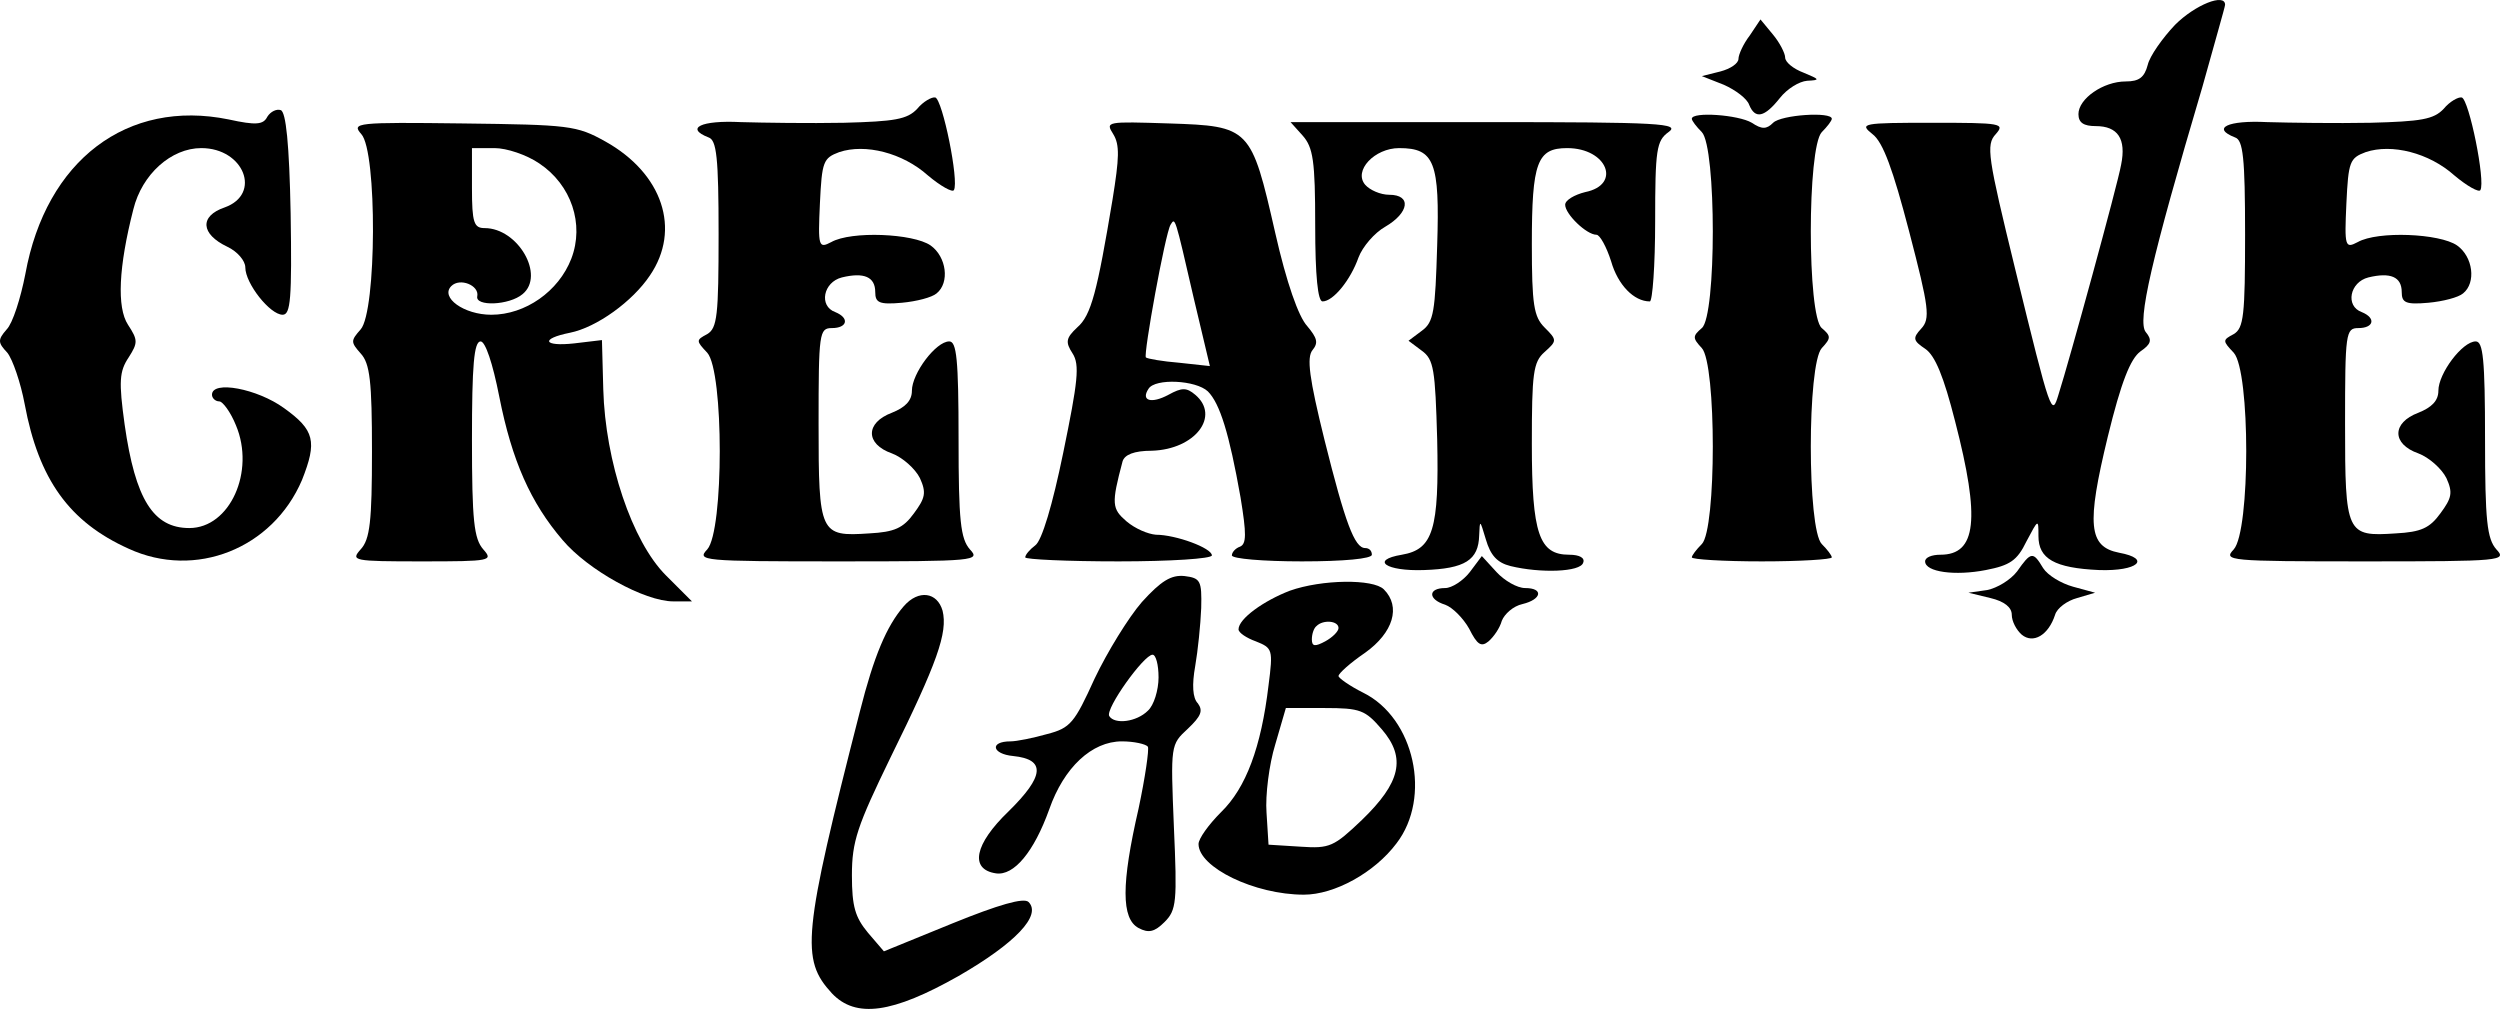 <?xml version="1.0" encoding="UTF-8"?> <svg xmlns="http://www.w3.org/2000/svg" width="1489" height="601" viewBox="0 0 1489 601" fill="none"> <path d="M1295.49 14.762C1287.94 22.702 1280.4 33.422 1279.21 38.583C1277.22 46.127 1274.05 48.509 1266.11 48.509C1252.61 48.509 1237.92 58.831 1237.92 67.963C1237.92 73.124 1241.09 75.109 1248.24 75.109C1261.34 75.109 1266.5 82.652 1263.33 98.136C1261.34 109.65 1232.36 215.257 1226.01 235.108C1222.04 248.21 1221.64 247.813 1200.2 160.071C1183.92 93.372 1182.73 86.225 1188.69 79.873C1194.25 73.521 1192.26 73.124 1150.97 73.124C1108.89 73.124 1107.3 73.521 1115.24 79.873C1121.59 84.637 1127.55 101.312 1137.08 137.838C1148.99 183.495 1149.78 189.848 1144.22 195.803C1139.06 201.361 1139.46 202.949 1146.6 207.714C1152.56 211.684 1157.72 224.389 1164.47 250.989C1179.56 309.351 1177.17 330.393 1155.74 330.393C1150.57 330.393 1146.6 331.981 1146.6 334.363C1146.6 340.716 1164.47 343.098 1182.73 339.524C1197.03 336.745 1201.39 333.966 1206.95 322.453C1214.1 308.954 1214.1 308.954 1214.1 319.276C1214.1 332.775 1223.63 338.333 1250.23 339.524C1273.25 340.318 1281.59 332.775 1262.14 329.202C1243.87 325.629 1242.68 312.527 1255.39 260.12C1263.33 227.565 1268.89 213.669 1274.84 209.302C1281.19 204.935 1281.99 202.552 1278.02 197.788C1272.86 191.436 1281.19 154.91 1311.76 51.685C1318.91 25.878 1325.26 4.042 1325.26 2.851C1325.26 -4.295 1307.4 2.851 1295.49 14.762Z" fill="black"></path> <path d="M1042.18 21.109C1038.21 26.27 1035.44 32.623 1035.44 35.005C1035.44 37.784 1030.67 40.96 1024.72 42.548L1013.6 45.327L1026.7 50.489C1033.85 53.665 1040.6 58.826 1041.79 62.399C1045.36 71.133 1050.92 69.942 1060.05 58.429C1064.42 52.871 1071.56 48.503 1076.33 48.106C1084.27 47.709 1083.87 47.312 1074.34 43.342C1067.99 40.96 1063.23 36.99 1063.23 34.211C1063.23 31.828 1060.05 25.476 1056.08 20.712L1048.54 11.581L1042.18 21.109Z" fill="black"></path> <path d="M546.306 64.787C540.351 71.139 532.807 72.33 502.634 73.124C482.386 73.521 454.594 73.124 441.096 72.727C417.671 71.536 407.746 76.3 422.039 81.859C426.803 83.447 427.994 93.769 427.994 139.426C427.994 187.863 427.2 195.406 421.245 198.98C414.495 202.553 414.495 202.95 421.245 210.096C431.17 221.213 431.17 316.101 421.245 327.217C414.892 333.966 417.671 334.363 499.458 334.363C581.244 334.363 584.023 333.966 577.671 327.217C572.112 320.865 570.921 310.145 570.921 261.709C570.921 213.669 569.73 203.347 565.363 203.347C557.423 203.347 543.13 222.404 543.13 232.726C543.13 238.682 539.16 242.652 531.219 245.828C515.338 251.783 515.338 264.488 531.219 270.046C537.572 272.428 545.115 279.178 547.894 284.736C551.864 293.47 551.07 296.647 544.321 305.778C537.969 314.512 532.807 316.895 517.721 317.689C488.341 319.674 487.547 318.086 487.547 252.577C487.547 198.186 487.944 195.406 495.487 195.406C504.619 195.406 506.207 189.451 497.473 185.878C487.547 182.305 490.326 168.012 501.443 165.233C514.544 162.057 521.294 164.836 521.294 173.967C521.294 180.32 523.676 181.511 537.175 180.32C545.909 179.526 555.04 177.143 557.82 174.761C565.76 168.409 563.775 152.925 554.246 146.176C543.924 139.029 507.001 137.441 495.09 144.191C487.547 148.161 487.15 146.97 488.341 121.164C489.532 96.151 490.326 94.166 499.855 90.593C515.338 85.432 537.572 90.99 552.658 104.489C560.202 110.841 567.348 114.811 568.142 113.223C571.318 108.062 561.393 59.228 557.026 58.037C555.04 57.64 549.879 60.419 546.306 64.787Z" fill="black"></path> <path d="M1455.48 64.787C1449.52 71.139 1441.98 72.33 1411.81 73.124C1391.56 73.521 1363.77 73.124 1350.27 72.727C1326.84 71.536 1316.92 76.3 1331.21 81.859C1335.97 83.447 1337.17 93.769 1337.17 139.426C1337.17 187.863 1336.37 195.406 1330.42 198.98C1323.67 202.553 1323.67 202.95 1330.42 210.096C1340.34 221.213 1340.34 316.101 1330.42 327.217C1324.06 333.966 1326.84 334.363 1408.63 334.363C1490.42 334.363 1493.19 333.966 1486.84 327.217C1481.28 320.865 1480.09 310.145 1480.09 261.709C1480.09 213.669 1478.9 203.347 1474.53 203.347C1466.59 203.347 1452.3 222.404 1452.3 232.726C1452.3 238.682 1448.33 242.652 1440.39 245.828C1424.51 251.783 1424.51 264.488 1440.39 270.046C1446.74 272.428 1454.29 279.178 1457.07 284.736C1461.04 293.47 1460.24 296.647 1453.49 305.778C1447.14 314.512 1441.98 316.895 1426.89 317.689C1397.51 319.674 1396.72 318.086 1396.72 252.577C1396.72 198.186 1397.12 195.406 1404.66 195.406C1413.79 195.406 1415.38 189.451 1406.64 185.878C1396.72 182.305 1399.5 168.012 1410.61 165.233C1423.72 162.057 1430.47 164.836 1430.47 173.967C1430.47 180.32 1432.85 181.511 1446.35 180.32C1455.08 179.526 1464.21 177.143 1466.99 174.761C1474.93 168.409 1472.95 152.925 1463.42 146.176C1453.1 139.029 1416.17 137.441 1404.26 144.191C1396.72 148.161 1396.32 146.97 1397.51 121.164C1398.7 96.151 1399.5 94.166 1409.03 90.593C1424.51 85.432 1446.74 90.99 1461.83 104.489C1469.37 110.841 1476.52 114.811 1477.31 113.223C1480.49 108.062 1470.56 59.228 1466.2 58.037C1464.21 57.64 1459.05 60.419 1455.48 64.787Z" fill="black"></path> <path d="M159.21 69.546C156.828 74.31 152.461 74.707 136.183 71.134C75.836 58.826 27.4 95.352 15.092 163.242C12.313 177.535 7.549 192.622 3.976 196.195C-1.583 202.547 -1.186 204.136 4.373 210.091C7.549 214.061 12.313 227.957 14.695 240.661C23.032 285.525 41.295 310.934 76.63 326.815C116.332 345.078 162.387 326.815 179.855 285.922C188.987 262.895 187.399 256.145 169.136 243.044C153.255 231.53 126.258 226.369 126.258 235.103C126.258 237.088 128.243 239.073 130.625 239.073C132.61 239.073 137.374 245.426 140.55 253.366C152.064 280.761 136.977 314.507 112.759 314.507C91.32 314.507 80.6 297.435 74.248 252.969C70.675 227.163 71.072 221.207 76.63 212.87C82.189 204.136 82.189 202.548 76.233 193.416C69.484 183.094 70.675 158.875 79.409 124.732C84.571 103.689 102.04 88.206 119.905 88.206C145.315 88.206 156.034 115.6 133.801 123.54C118.714 128.702 119.508 139.421 135.389 146.965C141.345 149.744 146.109 155.302 146.109 159.272C146.109 168.801 160.799 187.461 168.342 187.461C173.106 187.461 173.9 177.932 173.106 127.114C172.312 85.823 170.327 66.37 167.151 65.576C164.769 64.781 161.196 66.37 159.21 69.546Z" fill="black"></path> <path d="M1007.65 70.742C1007.65 71.933 1010.42 75.506 1013.6 78.682C1022.33 87.814 1022.33 188.26 1013.6 195.406C1008.04 200.171 1008.04 201.362 1013.6 207.317C1022.33 216.845 1022.33 315.306 1013.6 324.041C1010.42 327.217 1007.65 330.79 1007.65 331.981C1007.65 333.172 1026.31 334.363 1049.33 334.363C1072.36 334.363 1091.02 333.172 1091.02 331.981C1091.02 330.79 1088.24 327.217 1085.06 324.041C1076.33 315.306 1076.33 216.845 1085.06 207.317C1090.62 201.362 1090.62 200.171 1085.06 195.406C1076.33 188.26 1076.33 87.814 1085.06 78.682C1088.24 75.506 1091.02 71.933 1091.02 70.742C1091.02 66.375 1060.85 68.36 1056.08 73.124C1052.11 77.094 1049.33 77.094 1043.38 73.124C1035.44 68.36 1007.65 66.375 1007.65 70.742Z" fill="black"></path> <path d="M215.195 79.874C224.723 90.197 224.326 185.481 214.798 196.201C208.842 202.95 208.842 203.744 214.798 210.494C220.356 216.449 221.547 227.169 221.547 268.856C221.547 310.543 220.356 321.262 214.798 327.218C208.842 333.967 210.033 334.364 251.323 334.364C292.614 334.364 293.805 333.967 287.849 327.218C282.291 320.865 281.1 310.146 281.1 261.709C281.1 217.64 282.291 203.347 286.261 203.347C289.04 203.347 293.408 216.052 297.378 236.3C304.921 274.414 316.038 299.426 335.095 321.659C350.181 339.525 383.928 358.185 401 358.185H412.117L396.633 342.701C376.385 322.453 360.504 274.811 359.313 231.933L358.519 202.553L341.844 204.538C323.581 206.523 321.596 201.759 339.462 198.186C355.343 195.01 376.782 179.526 387.104 164.042C405.764 136.648 394.648 103.298 360.504 84.241C343.432 74.713 339.065 74.316 275.542 73.522C212.018 72.728 209.239 73.125 215.195 79.874ZM321.199 97.343C340.256 110.048 348.196 133.472 340.256 154.117C332.713 173.571 312.862 187.466 292.614 187.466C276.336 187.466 262.043 177.144 268.792 170.395C273.954 165.233 285.467 169.998 284.276 176.35C282.688 182.702 303.333 181.908 311.274 175.159C324.772 164.042 308.494 135.854 288.643 135.854C282.291 135.854 281.1 132.678 281.1 112.033V88.211H294.599C301.745 88.211 313.656 92.182 321.199 97.343Z" fill="black"></path> <path d="M663.035 79.874C667.005 86.226 666.608 94.166 662.638 118.781C653.507 173.57 649.933 187.863 641.596 195.009C634.847 201.362 634.45 203.744 638.817 210.493C643.184 217.242 641.993 227.168 633.259 269.649C626.906 300.617 620.554 322.056 616.584 324.835C613.408 327.217 610.628 330.393 610.628 331.981C610.628 333.172 635.641 334.363 666.211 334.363C696.782 334.363 721.794 332.775 721.794 330.79C721.794 326.423 700.355 318.483 688.444 318.483C683.68 318.086 676.137 314.909 670.975 310.542C662.241 302.999 661.844 300.22 668.593 274.81C669.784 270.84 675.343 268.458 686.062 268.458C711.869 267.664 726.955 247.813 711.869 235.108C706.707 230.741 703.928 230.741 695.988 235.108C685.665 240.667 679.313 238.682 684.077 231.535C688.047 225.183 712.266 226.374 719.412 233.123C726.558 240.27 732.117 258.136 738.866 296.25C742.439 318.086 742.439 324.041 738.469 325.629C736.087 326.423 733.705 328.805 733.705 330.79C733.705 332.775 752.365 334.363 775.392 334.363C800.404 334.363 817.079 332.775 817.079 330.393C817.079 328.011 815.491 326.423 813.109 326.423C806.756 326.423 801.198 311.336 788.891 262.106C779.759 225.183 778.171 212.875 781.744 208.508C785.317 204.141 784.523 201.362 778.568 194.215C773.407 188.657 766.26 168.409 759.511 138.632C745.218 75.903 744.424 75.109 696.385 73.521C659.065 72.33 658.271 72.33 663.035 79.874ZM711.075 177.937L720.603 218.037L702.34 216.051C692.415 215.257 683.283 213.669 682.489 212.875C680.901 211.287 694.003 139.029 697.179 133.868C699.958 129.501 699.561 127.913 711.075 177.937Z" fill="black"></path> <path d="M775.788 80.669C782.14 87.815 783.331 95.756 783.331 134.267C783.331 164.44 784.919 179.527 787.698 179.527C794.051 179.527 804.373 166.822 809.137 153.324C811.52 146.971 818.666 138.634 825.018 135.061C839.311 126.723 840.899 116.004 827.4 116.004C822.239 116.004 815.887 113.225 813.108 110.048C805.961 101.711 818.666 88.212 833.356 88.212C854.398 88.212 857.574 96.55 855.986 146.177C854.795 185.482 854.001 191.835 846.854 196.996L838.914 202.951L846.854 208.906C854.001 214.068 854.795 220.023 855.986 261.71C857.177 315.308 853.604 327.219 834.944 330.395C815.887 333.571 825.415 340.32 848.045 339.526C872.661 338.732 880.601 333.571 880.998 318.881C881.395 309.353 881.395 309.353 884.968 321.263C887.747 330.792 891.718 335.159 899.658 337.144C917.524 341.511 941.345 340.717 942.933 335.159C944.124 332.38 940.948 330.395 934.596 330.395C916.73 330.395 912.363 318.087 912.363 264.489C912.363 222.405 913.157 215.656 919.906 209.701C927.449 202.951 927.449 202.554 919.906 195.011C913.554 188.658 912.363 181.512 912.363 145.383C912.363 96.55 915.539 88.212 933.405 88.212C957.226 88.212 965.96 110.048 944.124 114.416C937.772 116.004 932.214 119.18 932.214 121.959C932.214 127.517 944.918 139.825 950.874 139.825C952.859 139.825 956.829 146.971 959.608 155.706C963.578 169.601 973.107 179.527 982.635 179.527C984.223 179.527 985.811 158.088 985.811 131.885C985.811 89.006 986.605 83.845 993.752 78.684C1000.9 73.523 989.385 72.728 884.968 72.728H768.641L775.788 80.669Z" fill="black"></path> <path d="M875.436 340.718C871.465 345.879 864.716 350.246 860.746 350.246C850.423 350.246 850.423 356.996 860.746 360.172C865.113 361.76 871.465 368.112 875.039 374.465C879.803 383.993 882.185 385.581 886.552 382.008C889.728 379.229 893.301 374.068 894.493 369.7C896.081 365.73 901.242 360.966 906.8 359.775C918.314 356.996 919.505 350.246 908.388 350.246C903.624 350.246 896.081 345.879 891.316 340.718L882.582 331.189L875.436 340.718Z" fill="black"></path> <path d="M1201.39 340.316C1197.42 345.478 1189.48 350.242 1183.52 351.433L1172.4 353.021L1185.51 356.197C1193.84 358.182 1198.21 361.756 1198.21 366.123C1198.21 370.093 1200.99 375.254 1204.17 378.033C1210.92 383.592 1220.05 378.43 1224.02 366.123C1225.21 362.153 1231.16 357.785 1237.12 356.197L1247.84 353.021L1234.74 349.448C1227.59 347.463 1219.65 342.699 1216.87 338.331C1210.92 328.406 1209.72 328.406 1201.39 340.316Z" fill="black"></path> <path d="M680.107 358.581C672.166 367.712 659.462 388.357 651.918 404.238C640.008 430.441 637.625 433.617 623.73 437.191C615.392 439.573 605.467 441.558 601.894 441.558C589.189 441.558 590.777 449.101 603.482 450.292C622.936 452.277 622.142 462.203 600.703 483.245C580.454 502.699 577.278 517.786 593.159 520.168C603.879 521.756 615.789 507.463 624.921 482.054C633.655 457.042 650.33 441.558 668.196 441.558C675.342 441.558 682.489 443.146 683.68 444.734C684.474 446.322 682.092 462.997 678.121 481.657C667.799 526.52 667.799 547.165 678.121 552.723C684.077 555.9 687.65 555.106 693.605 549.15C700.752 542.004 701.149 537.24 699.164 492.376C697.178 443.543 697.178 443.543 707.501 434.014C715.441 426.471 716.632 423.295 713.456 418.928C710.28 415.751 709.883 407.811 711.868 396.694C713.456 387.563 715.044 372.079 715.441 362.154C715.838 345.876 715.044 344.288 705.516 343.097C697.575 342.303 691.62 345.876 680.107 358.581ZM690.032 403.444C690.032 410.987 687.253 420.119 683.68 423.295C676.93 430.044 663.829 431.632 660.653 426.471C658.27 422.104 681.298 389.945 686.459 389.945C688.444 389.945 690.032 395.9 690.032 403.444Z" fill="black"></path> <path d="M768.238 351.825C752.754 357.78 737.667 368.5 737.667 374.852C737.667 376.837 742.431 380.014 747.99 381.999C757.915 385.969 758.312 386.763 755.533 408.202C751.166 445.125 742.034 469.343 727.344 483.636C719.801 491.179 713.846 499.517 713.846 502.693C713.846 516.589 747.195 532.866 776.575 532.866C794.838 532.866 818.659 519.765 831.761 502.296C852.803 474.901 842.48 427.656 811.91 412.569C803.969 408.599 797.22 403.835 797.22 402.644C797.22 401.056 804.366 394.703 813.101 388.748C829.776 376.837 834.54 361.354 824.217 351.031C817.865 344.679 787.295 345.076 768.238 351.825ZM797.22 374.058C797.22 376.043 793.647 379.617 789.28 381.999C783.324 385.175 781.339 385.175 781.339 380.808C781.339 377.632 782.53 374.058 784.118 372.867C788.089 368.897 797.22 369.691 797.22 374.058ZM823.026 434.405C837.716 451.477 834.143 466.167 811.116 488.4C794.441 504.281 792.059 505.472 774.59 504.281L755.533 503.09L754.342 484.033C753.548 473.71 755.93 455.05 759.503 443.537L765.855 421.701H788.883C810.322 421.701 813.101 422.892 823.026 434.405Z" fill="black"></path> <path d="M538.367 360.961C528.044 372.871 520.501 390.737 512.164 423.69C478.02 557.089 476.829 571.381 495.489 591.629C509.781 606.716 531.618 603.54 570.923 581.307C604.669 561.853 620.55 545.178 612.61 537.238C609.831 534.458 594.744 538.826 567.349 549.942L526.456 566.617L516.928 555.5C509.384 546.369 507.399 540.017 507.399 521.357C507.399 501.109 510.576 491.977 530.427 451.084C558.218 394.707 564.57 376.841 561.394 363.74C558.218 352.623 547.101 351.035 538.367 360.961Z" fill="black"></path> </svg> 